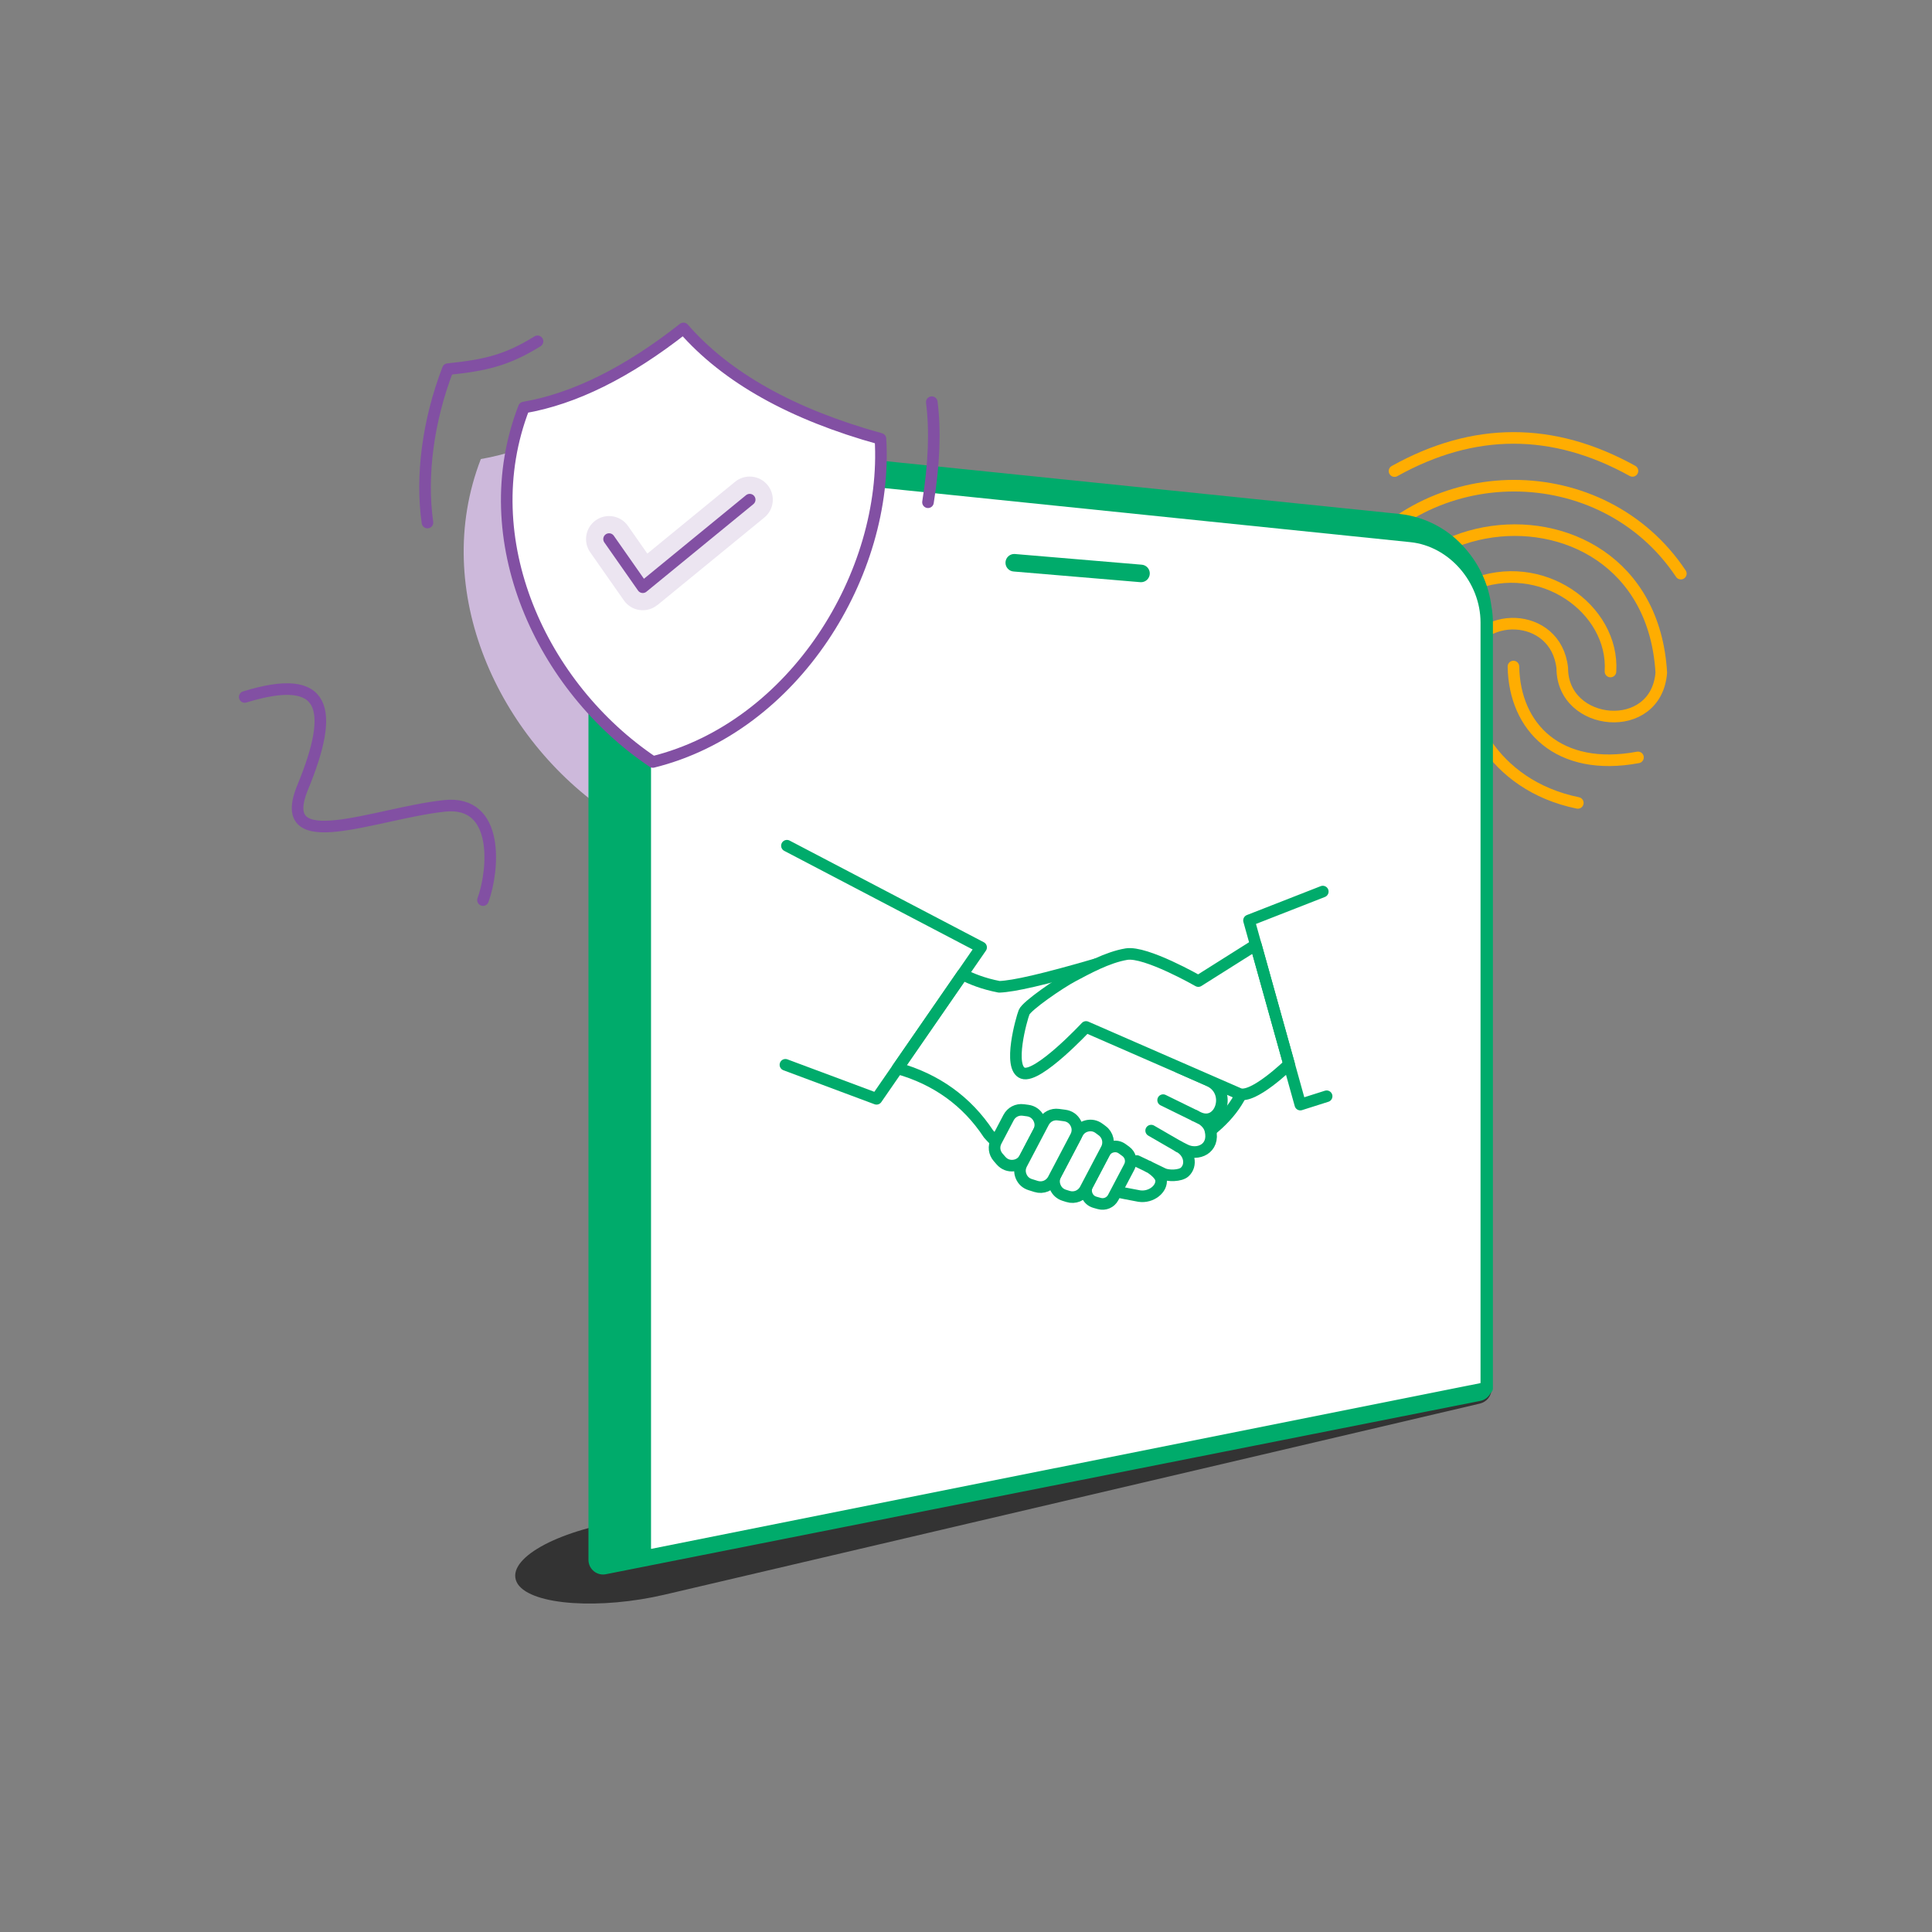 <svg width="300" height="300" viewBox="0 0 300 300" fill="none" xmlns="http://www.w3.org/2000/svg">
<rect x="0" y="0" width="300" height="300" fill="#808080" stroke="none"/>
<path d="M216.54 73.15C228.841 66.293 241.157 66.284 253.489 73.12" stroke="#FFAD01" stroke-width="1.8" stroke-linecap="round" stroke-linejoin="round"/>
<path d="M209 89.177C221.356 70.815 248.881 70.883 261 89.074" stroke="#FFAD01" stroke-width="1.8" stroke-linecap="round" stroke-linejoin="round"/>
<path d="M254.346 117.609C242.007 119.918 235.159 112.943 235.007 103.498" stroke="#FFAD01" stroke-width="1.8" stroke-linecap="round" stroke-linejoin="round"/>
<path d="M245.002 124.677C231.608 121.935 226.168 110.272 227.661 102.511C229.154 94.749 241.624 94.768 242.59 103.752C242.592 112.936 257.185 114.322 257.964 104.446C255.933 69.982 201.479 77.393 213.887 115.477" stroke="#FFAD01" stroke-width="1.8" stroke-linecap="round" stroke-linejoin="round"/>
<path d="M228.473 123.679C216.178 112.058 217.584 95.393 228.416 90.874C239.247 86.355 250.675 94.517 250.074 104.273" stroke="#FFAD01" stroke-width="1.8" stroke-linecap="round" stroke-linejoin="round"/>
<path fill-rule="evenodd" clip-rule="evenodd" d="M74.666 71.28C66.726 91.793 77.435 114.734 94.688 126.318C116.718 120.869 131.29 97 130.033 76.145C116.297 72.346 106.099 66.63 99.44 59C90.737 65.846 82.479 69.939 74.666 71.28L74.666 71.28Z" fill="#CDB9DB"/>
<path fill-rule="evenodd" clip-rule="evenodd" d="M228.93 213.51C229.07 213.484 229.214 213.47 229.356 213.47C230.44 213.47 231.372 214.236 231.583 215.298C231.6 215.415 231.61 215.535 231.61 215.653C231.61 216.765 230.833 217.727 229.747 217.961C221.15 219.981 210.222 222.541 195.907 225.898C176.335 230.483 147.951 237.131 103.196 247.619C93.35 249.922 82.629 249.329 80.389 245.957C78.21 242.501 85.423 238.069 96.12 236.249C143.892 228.079 173.686 222.979 194.025 219.493C208.824 216.954 220.096 215.029 228.928 213.513L228.931 213.51H228.93Z" fill="#333333"/>
<path fill-rule="evenodd" clip-rule="evenodd" d="M91.376 242.215V86.039C91.376 85.495 91.409 84.949 91.465 84.408C91.952 79.963 94.274 75.917 97.864 73.251C101.574 70.492 106.082 69 110.707 69C110.803 69 110.906 69.003 111.001 69.003C111.848 69.002 112.698 69.053 113.539 69.14L217.413 79.817C221.345 80.262 224.967 82.185 227.542 85.191C229.746 87.696 231.156 90.808 231.582 94.118C231.737 94.958 231.817 95.817 231.817 96.672V215.588C231.817 215.869 231.687 216.134 231.465 216.306C231.153 216.94 230.56 217.392 229.866 217.528L94.196 244.422C94.018 244.465 93.835 244.488 93.65 244.488C93.65 244.488 93.649 244.488 93.648 244.488C92.394 244.488 91.376 243.47 91.376 242.216C91.376 242.215 91.376 242.215 91.376 242.215L91.376 242.215V242.215Z" fill="#00AB6B"/>
<path fill-rule="evenodd" clip-rule="evenodd" d="M101.091 240.51L229.897 214.765V96.668C229.897 93.537 228.674 90.558 226.687 88.288C224.719 86.041 222.006 84.492 218.996 84.185L118.931 73.899C118.231 73.827 117.521 73.792 116.804 73.792C112.65 73.792 108.895 75.063 106.097 77.215C103.338 79.335 101.507 82.316 101.152 85.77C101.112 86.161 101.091 86.578 101.091 87.02L101.091 240.51Z" fill="white"/>
<path fill-rule="evenodd" clip-rule="evenodd" d="M157.424 88.745C156.7 88.709 156.131 88.11 156.131 87.384C156.131 86.632 156.741 86.021 157.494 86.021C157.545 86.021 157.597 86.025 157.649 86.03L177.245 87.681C177.97 87.718 178.539 88.317 178.539 89.042C178.539 89.795 177.928 90.405 177.176 90.405C177.124 90.405 177.072 90.402 177.021 90.396L157.424 88.745Z" fill="#00AB6B"/>
<path fill-rule="evenodd" clip-rule="evenodd" d="M81.352 63.28C73.412 83.793 84.12 106.734 101.374 118.318C123.404 112.869 137.976 89 136.719 68.145C122.982 64.346 112.785 58.63 106.126 51C97.423 57.846 89.165 61.939 81.352 63.28L81.352 63.28Z" fill="white" stroke="#8250A3" stroke-width="1.8" stroke-linecap="round" stroke-linejoin="round"/>
<path d="M91.644 85.755C90.514 84.136 90.91 81.906 92.528 80.776C94.147 79.645 96.376 80.041 97.507 81.66L100.519 85.963L114.14 74.811C115.673 73.556 117.934 73.783 119.189 75.316C120.444 76.849 120.217 79.111 118.684 80.365L102.08 93.959L102.073 93.949L101.856 94.113C100.237 95.244 98.008 94.848 96.877 93.229L91.644 85.755V85.755Z" fill="#ECE5F1"/>
<path d="M94.576 83.707L99.809 91.182L116.412 77.588" stroke="#8250A3" stroke-width="1.8" stroke-linecap="round" stroke-linejoin="round"/>
<path d="M66.377 81.142C65.343 73.979 66.448 65.351 69.547 57.322C75.506 56.705 78.742 55.916 83.466 53" stroke="#8250A3" stroke-width="1.8" stroke-linecap="round" stroke-linejoin="round"/>
<path d="M144.687 62.447C145.25 66.835 145.054 72.015 144.098 77.988" stroke="#8250A3" stroke-width="1.8" stroke-linecap="round" stroke-linejoin="round"/>
<path fill-rule="evenodd" clip-rule="evenodd" d="M175.157 162.31L165.914 184.963C180.236 181.066 189.34 176.659 192.713 169.917L175.157 162.31Z" fill="white" stroke="#00AB6B" stroke-width="1.8" stroke-linecap="round" stroke-linejoin="round"/>
<path fill-rule="evenodd" clip-rule="evenodd" d="M183.037 165.727L170.287 149.697C161.97 152.12 157.411 153.149 155.164 153.233C152.635 152.75 150.792 151.978 149.456 151.298L139.377 165.891C145.371 167.578 150.144 170.99 153.496 176.078C157.54 180.721 164.75 183.516 176.906 185.724C178.756 186.006 180.511 184.586 180.279 183.137C180.161 182.397 178.992 181.479 178.323 181.142L180.574 182.235C181.381 182.641 183.269 182.611 183.951 181.997C185.107 180.956 184.752 178.901 183.045 178.042L184.035 178.541C185.973 179.516 188.651 178.409 187.947 175.504C187.77 174.776 187.305 174.262 186.731 173.842L185.537 173.244L186.026 173.488C189.497 175.214 191.455 169.466 187.687 167.792L183.037 165.727L183.037 165.727Z" fill="white" stroke="#00AB6B" stroke-width="1.8" stroke-linecap="round" stroke-linejoin="round"/>
<path fill-rule="evenodd" clip-rule="evenodd" d="M195.001 146.712L186.075 152.341C186.075 152.341 177.905 147.658 174.916 148.156C171.927 148.654 168.738 150.448 166.646 151.544C164.554 152.64 159.422 156.177 159.024 157.173C158.625 158.17 156.483 165.791 158.825 166.638C161.166 167.485 168.639 159.465 168.639 159.465L192.382 169.825C194.522 170.759 200.17 165.253 200.17 165.253L195.002 146.712L195.001 146.712Z" fill="white" stroke="#00AB6B" stroke-width="1.8" stroke-linecap="round" stroke-linejoin="round"/>
<path fill-rule="evenodd" clip-rule="evenodd" d="M156.607 173.547L154.699 177.18C154.257 178.023 154.371 178.999 154.997 179.716L155.441 180.226C155.947 180.806 156.644 181.075 157.408 180.985C158.171 180.896 158.787 180.472 159.145 179.792L161.274 175.737C161.628 175.063 161.63 174.325 161.281 173.649C160.931 172.972 160.327 172.548 159.573 172.447L158.906 172.358C157.948 172.231 157.057 172.692 156.607 173.547H156.607Z" fill="white" stroke="#00AB6B" stroke-width="1.8" stroke-linecap="round" stroke-linejoin="round"/>
<path fill-rule="evenodd" clip-rule="evenodd" d="M175.366 181.177L172.863 185.941C172.445 186.737 171.551 187.121 170.685 186.877L170.028 186.692C169.463 186.532 169.041 186.163 168.81 185.623C168.578 185.083 168.599 184.524 168.873 184.004L171.487 179.03C171.751 178.53 172.174 178.202 172.724 178.073C173.275 177.944 173.8 178.05 174.258 178.381L174.803 178.776C175.566 179.329 175.804 180.342 175.366 181.177Z" fill="white" stroke="#00AB6B" stroke-width="1.8" stroke-linecap="round" stroke-linejoin="round"/>
<path fill-rule="evenodd" clip-rule="evenodd" d="M170.655 175.211L171.141 175.571C172.044 176.24 172.319 177.444 171.797 178.439L168.516 184.68C168.003 185.655 166.892 186.114 165.841 185.785L165.263 185.604C164.601 185.397 164.115 184.951 163.85 184.311C163.585 183.669 163.615 183.011 163.938 182.397L167.31 175.977C167.628 175.372 168.141 174.977 168.807 174.825C169.472 174.673 170.106 174.805 170.655 175.211L170.655 175.211Z" fill="white" stroke="#00AB6B" stroke-width="1.8" stroke-linecap="round" stroke-linejoin="round"/>
<path fill-rule="evenodd" clip-rule="evenodd" d="M164.343 173.083L165.331 173.215C166.086 173.315 166.69 173.74 167.039 174.417C167.389 175.093 167.387 175.831 167.033 176.505L163.556 183.125C163.043 184.101 161.931 184.56 160.88 184.231L159.972 183.946C159.31 183.739 158.824 183.294 158.559 182.653C158.295 182.012 158.325 181.354 158.647 180.74L162.044 174.272C162.494 173.417 163.385 172.955 164.343 173.083L164.343 173.083Z" fill="white" stroke="#00AB6B" stroke-width="1.8" stroke-linecap="round" stroke-linejoin="round"/>
<path d="M183.043 178.042L178.752 175.56" stroke="#00AB6B" stroke-width="1.8" stroke-linecap="round" stroke-linejoin="round"/>
<path d="M185.536 173.245L180.61 170.829" stroke="#00AB6B" stroke-width="1.8" stroke-linecap="round" stroke-linejoin="round"/>
<path d="M178.32 181.143L176.522 180.281" stroke="#00AB6B" stroke-width="1.8" stroke-linecap="round" stroke-linejoin="round"/>
<path d="M205.402 138.442L193.943 142.926L201.914 171.521L205.999 170.225" stroke="#00AB6B" stroke-width="1.8" stroke-linecap="round" stroke-linejoin="round"/>
<path d="M122.194 131.323L152.348 147.109L136.107 170.623L121.959 165.342" stroke="#00AB6B" stroke-width="1.8" stroke-linecap="round" stroke-linejoin="round"/>
<path d="M75 139.764C76.676 135.175 77.665 124.193 69 125.137C58.169 126.317 42.5 133.176 47 122.264C52.029 110.07 50.765 104.29 38 108.223" stroke="#8250A3" stroke-width="1.8" stroke-linecap="round"/>
</svg>
